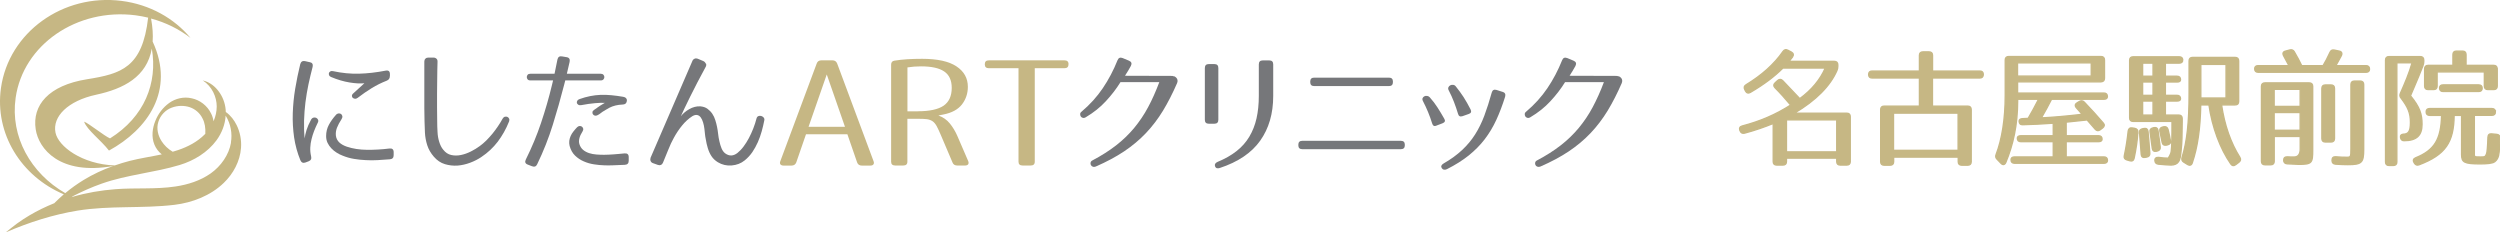 <?xml version="1.0" encoding="UTF-8"?><svg id="_レイヤー_2" xmlns="http://www.w3.org/2000/svg" viewBox="0 0 361.29 33.58"><defs><style>.cls-1{fill:none;stroke:#c6b784;stroke-width:.2px;}.cls-2{fill:#76777a;}.cls-3{fill:#c6b784;}</style></defs><g id="_レイヤー_3"><path class="cls-2" d="m44.76,8.98c.37.07.5.3.42.68-.22.82-.41,1.66-.6,2.52-.18.86-.33,1.74-.44,2.62s-.17,1.76-.2,2.63c-.02.87,0,1.73.09,2.57.04-.35.13-.76.27-1.21.14-.45.36-.95.65-1.49.09-.16.2-.26.35-.3.15-.04.28-.03.4.03.12.06.21.15.26.27.06.13.05.26-.03.42-.21.43-.39.83-.54,1.22-.15.38-.27.78-.37,1.18-.1.39-.16.79-.18,1.2s.02.84.12,1.27c.09.35-.03.59-.36.72l-.45.17c-.34.13-.59.02-.74-.32-.44-1.07-.74-2.18-.91-3.32-.16-1.14-.23-2.3-.19-3.47.04-1.17.15-2.35.35-3.54s.44-2.38.73-3.56c.1-.36.33-.51.68-.44l.66.15Zm12.13,13.45c0,.37-.18.56-.55.59-.58.05-1.16.09-1.75.12-.59.03-1.17.04-1.74,0-.57-.02-1.14-.09-1.7-.18-.56-.09-1.1-.25-1.62-.46-.3-.11-.6-.26-.88-.44s-.54-.38-.76-.62c-.23-.24-.41-.5-.55-.79-.14-.29-.21-.62-.21-.98,0-.59.13-1.13.39-1.62.26-.49.6-.97,1.03-1.45.11-.13.24-.19.38-.21.14-.01.25.02.35.08.09.07.16.17.19.3s0,.27-.1.43c-.31.48-.54.91-.68,1.28-.14.38-.19.75-.15,1.12.05.4.22.73.5.99.28.26.65.46,1.09.61.87.29,1.84.44,2.9.45,1.06.01,2.15-.05,3.26-.19.4-.04.6.14.6.53v.42Zm-.55-11.43c0,.32-.15.54-.45.66-.77.3-1.49.66-2.16,1.07s-1.35.88-2.04,1.41c-.14.1-.27.15-.4.13s-.23-.06-.31-.13c-.08-.08-.12-.17-.12-.29s.06-.24.19-.35l1.61-1.47c-.57.06-1.28.03-2.13-.11-.86-.14-1.75-.4-2.68-.79-.15-.06-.25-.15-.29-.25-.04-.11-.05-.21-.03-.31.03-.1.09-.18.2-.25.11-.06.24-.08.39-.04,1.29.28,2.54.4,3.76.37,1.22-.03,2.51-.18,3.85-.44.42-.08.62.09.62.51v.3Z"/><path class="cls-2" d="m63.08,8.48c.11.11.16.26.15.44-.01.3-.02.69-.03,1.17,0,.48-.01,1.01-.02,1.61,0,.59-.01,1.22-.02,1.87,0,.65,0,1.31,0,1.96,0,.66.01,1.29.02,1.9,0,.61.02,1.16.05,1.65.02.49.1.96.24,1.41s.32.83.58,1.14c.33.42.71.67,1.16.77.45.1.91.1,1.4,0s.96-.27,1.44-.51.9-.5,1.28-.78c.31-.23.63-.49.94-.8s.6-.64.89-.98c.28-.35.55-.71.8-1.08.25-.37.48-.74.68-1.11.09-.15.2-.24.32-.27.13-.03.25-.03.36.02s.2.13.25.25c.06.12.05.25,0,.41-.44,1.1-.99,2.07-1.64,2.93-.66.86-1.44,1.59-2.34,2.19-.48.33-1.02.61-1.63.84s-1.22.37-1.84.42c-.62.04-1.24-.03-1.83-.21-.6-.18-1.13-.54-1.59-1.07-.45-.52-.77-1.07-.96-1.67-.19-.6-.3-1.2-.33-1.8-.02-.48-.04-1.03-.06-1.64-.01-.62-.02-1.26-.03-1.92,0-.66,0-1.33,0-2,0-.67,0-1.31,0-1.91s0-1.14,0-1.63c0-.49,0-.89,0-1.19,0-.16.05-.3.16-.41.11-.11.24-.16.4-.16h.77c.17,0,.32.06.43.17Z"/><path class="cls-2" d="m81.54,12.21c-.5,1.95-1.05,3.89-1.65,5.82-.6,1.93-1.35,3.83-2.26,5.71-.15.33-.4.42-.76.28l-.59-.23c-.38-.14-.47-.39-.28-.76.86-1.73,1.59-3.48,2.19-5.27.6-1.79,1.13-3.6,1.57-5.44l.17-.7h-3.29c-.18,0-.31-.05-.39-.15-.08-.1-.12-.21-.12-.33s.04-.23.12-.33.21-.15.39-.15h3.5l.42-2.06c.08-.36.3-.52.66-.45l.66.11c.38.06.52.29.44.68l-.4,1.72h4.91c.16,0,.29.05.38.15.09.1.13.21.13.33s-.04.23-.13.33c-.09.1-.21.15-.38.15h-5.14l-.15.59Zm9.32,11.02c0,.38-.19.57-.57.59-.71.02-1.28.05-1.73.07s-.87.02-1.26,0c-.45-.01-.94-.06-1.46-.14-.52-.08-1.01-.22-1.48-.43-.47-.2-.89-.48-1.26-.84-.37-.36-.62-.82-.78-1.39-.06-.25-.08-.5-.05-.74.03-.24.1-.47.2-.7s.23-.44.4-.65c.16-.21.34-.41.53-.61.11-.11.23-.17.36-.18.13,0,.24.02.33.09.09.07.16.16.19.28s0,.25-.08.39c-.47.73-.62,1.35-.47,1.85.11.35.29.63.54.84.25.21.54.36.87.47.33.11.69.17,1.06.2.37.03.74.04,1.11.04.23,0,.45,0,.67-.02.22-.01.44-.02.67-.04s.47-.03.73-.06c.26-.03.55-.05.86-.08.42-.04.62.14.62.53v.53Zm-4.59-7.64c.14-.1.3-.21.48-.33.18-.12.4-.25.65-.39-.31-.03-.78-.01-1.4.04-.62.05-1.27.15-1.97.28-.19.04-.34.02-.45-.05-.11-.07-.18-.15-.21-.25-.03-.1,0-.21.05-.32.06-.11.17-.2.33-.25.53-.19,1.04-.33,1.54-.43.5-.1,1-.16,1.5-.18s1.02,0,1.56.05,1.11.13,1.71.23c.18.03.32.09.42.21.11.11.14.26.1.44-.05.31-.26.47-.62.47-.72.03-1.35.18-1.91.47-.18.1-.34.2-.5.29-.16.09-.32.19-.48.29-.1.07-.21.15-.32.24s-.25.17-.4.25c-.14.07-.27.09-.39.06-.12-.04-.21-.1-.27-.19-.06-.09-.09-.19-.07-.31.01-.12.08-.22.21-.31l.44-.3Z"/><path class="cls-2" d="m102.03,9.18c.06.16.04.33-.05.49-.42.76-.82,1.51-1.2,2.25-.38.74-.73,1.43-1.05,2.07-.32.64-.59,1.2-.82,1.69-.23.49-.41.87-.52,1.13.14-.19.31-.37.52-.55s.44-.34.69-.48c.25-.15.52-.26.79-.33.28-.08.56-.1.85-.08.39.04.73.15,1,.35s.51.44.7.72c.19.28.34.6.44.94.11.34.19.67.25.98.06.28.11.6.15.97.04.37.1.74.19,1.11.08.36.18.7.31,1.01s.31.55.52.71c.59.43,1.18.41,1.78-.06.31-.25.61-.56.89-.94.28-.37.53-.78.76-1.21.23-.44.44-.89.63-1.38.19-.49.35-.97.47-1.45.05-.18.14-.29.27-.34.13-.05.27-.06.41-.02.14.04.25.11.35.22.09.11.13.24.1.39-.1.53-.23,1.06-.38,1.61-.15.54-.34,1.07-.56,1.57-.22.5-.49.98-.79,1.43-.31.45-.68.85-1.11,1.2-.53.43-1.16.67-1.88.73-.72.06-1.39-.1-1.99-.46-.39-.24-.7-.53-.93-.88-.23-.35-.4-.73-.53-1.16-.06-.21-.12-.43-.17-.64-.05-.21-.09-.44-.13-.68-.05-.24-.09-.48-.11-.72-.03-.24-.05-.49-.08-.74-.04-.33-.1-.64-.19-.93-.09-.3-.2-.54-.34-.73-.14-.19-.31-.31-.52-.35-.21-.04-.44.02-.71.18-.54.35-1.03.8-1.47,1.34-.44.54-.84,1.13-1.19,1.78-.28.5-.55,1.07-.8,1.71-.26.64-.51,1.26-.77,1.88-.06.15-.16.26-.3.32-.14.06-.28.06-.44,0l-.7-.25c-.18-.06-.29-.17-.35-.32-.06-.15-.05-.31,0-.47l6.05-14c.06-.15.17-.25.31-.31.15-.06.29-.05.44,0l.81.34c.18.08.29.2.35.36Z"/><path class="cls-2" d="m169.66,11.01c.14.06.25.13.34.23.09.09.15.21.17.34.03.13,0,.27-.06.43-.64,1.47-1.32,2.8-2.04,3.99-.72,1.18-1.54,2.26-2.46,3.23-.92.97-1.97,1.85-3.15,2.64-1.18.79-2.55,1.52-4.11,2.2-.15.06-.29.07-.42.02s-.23-.13-.28-.24c-.06-.11-.07-.23-.04-.36s.12-.24.27-.31c1.29-.68,2.42-1.4,3.4-2.16.98-.76,1.85-1.6,2.62-2.52.76-.92,1.44-1.92,2.02-3.01.59-1.09,1.12-2.3,1.62-3.62h-5.61c-.6.97-1.31,1.89-2.13,2.77-.81.88-1.77,1.64-2.88,2.3-.16.1-.31.13-.44.09-.13-.04-.23-.1-.29-.2s-.09-.21-.09-.34c0-.13.07-.25.2-.35,1.21-1.02,2.23-2.15,3.07-3.39.84-1.24,1.55-2.59,2.13-4.04.14-.35.38-.46.74-.32l.91.38c.37.15.46.4.28.76-.14.25-.27.49-.4.7-.13.21-.28.45-.45.72l6.63.02c.16-.01.31,0,.45.07Z"/><path class="cls-2" d="m174.12,9.83c0-.38.19-.57.57-.57h.81c.38,0,.57.19.57.57v7.48c0,.38-.19.57-.57.57h-.81c-.38,0-.57-.19-.57-.57v-7.48Zm9.88,4.04c0,2.55-.63,4.7-1.88,6.46-1.25,1.76-3.2,3.08-5.85,3.95-.35.11-.58.03-.68-.25-.09-.28.04-.49.38-.64,1.07-.44,1.98-.96,2.74-1.56.76-.6,1.37-1.29,1.84-2.08.47-.79.82-1.67,1.04-2.65.22-.98.33-2.06.33-3.24v-4.56c0-.38.19-.57.57-.57h.94c.38,0,.57.19.57.57v4.56Z"/><path class="cls-2" d="m187.63,20.92c0-.38.19-.57.57-.57h14.25c.38,0,.57.19.57.57v.07c0,.38-.19.57-.57.57h-14.25c-.38,0-.57-.19-.57-.57v-.07Zm1.72-9.13c0-.38.19-.57.57-.57h10.81c.38,0,.57.19.57.57v.08c0,.38-.19.57-.57.57h-10.81c-.38,0-.57-.19-.57-.57v-.08Z"/><path class="cls-2" d="m207.59,18.16c-.31.13-.52.02-.62-.32-.18-.57-.37-1.12-.59-1.64s-.46-1.06-.74-1.59c-.09-.16-.1-.31-.05-.43.06-.12.14-.21.25-.26.11-.06.25-.08.4-.06.15.02.28.09.38.2.43.48.8.97,1.12,1.47.32.5.65,1.04.97,1.61.2.31.12.54-.25.68l-.89.34Zm9.56-4.89c.35.11.47.35.36.72-.38,1.21-.8,2.32-1.27,3.34-.47,1.02-1.03,1.95-1.68,2.8s-1.43,1.63-2.31,2.34c-.89.71-1.94,1.37-3.15,1.98-.33.15-.57.1-.74-.15-.16-.25-.07-.48.27-.68,1.05-.6,1.93-1.25,2.66-1.93s1.36-1.43,1.88-2.25.97-1.73,1.34-2.72.73-2.11,1.07-3.34c.1-.36.33-.49.7-.38l.87.28Zm-5.8,3.52c-.34.11-.55,0-.64-.34-.18-.59-.37-1.16-.59-1.72-.21-.55-.47-1.12-.76-1.68-.09-.16-.1-.31-.04-.44.06-.13.15-.22.27-.28.12-.06.25-.09.41-.07.15.02.28.09.38.22.42.52.79,1.03,1.13,1.55.33.52.67,1.11,1.01,1.78.16.33.08.55-.26.66l-.91.32Z"/><path class="cls-2" d="m233.92,11.01c.14.06.25.13.34.23.09.09.15.21.17.34.02.13,0,.27-.06.43-.64,1.47-1.32,2.8-2.04,3.99-.72,1.18-1.54,2.26-2.46,3.23-.92.97-1.97,1.85-3.15,2.64-1.18.79-2.55,1.52-4.11,2.2-.15.06-.29.07-.43.02s-.23-.13-.28-.24c-.06-.11-.07-.23-.04-.36.03-.13.12-.24.27-.31,1.29-.68,2.42-1.4,3.4-2.16.98-.76,1.85-1.6,2.62-2.52.76-.92,1.44-1.92,2.02-3.01s1.13-2.3,1.62-3.62h-5.61c-.6.97-1.31,1.89-2.13,2.77-.81.88-1.77,1.64-2.88,2.3-.16.1-.31.13-.44.09-.13-.04-.23-.1-.29-.2-.06-.09-.09-.21-.09-.34,0-.13.07-.25.2-.35,1.21-1.02,2.23-2.15,3.07-3.39.84-1.24,1.55-2.59,2.13-4.04.14-.35.38-.46.74-.32l.91.38c.36.15.46.4.28.76-.14.25-.27.49-.4.7s-.28.45-.45.72l6.63.02c.16-.01.31,0,.45.07Z"/><path class="cls-3" d="m120.31,8.72c.32,0,.55.15.67.45l5.26,14.12c.08.2.07.35-.02.47s-.25.17-.46.17h-1.2c-.35,0-.58-.15-.69-.45l-1.41-4.08h-5.98l-1.41,4.08c-.12.3-.35.45-.69.45h-1.13c-.22,0-.37-.06-.46-.17-.09-.11-.1-.27-.02-.47l5.26-14.12c.11-.3.33-.45.67-.45h1.62Zm1.8,9.6l-2.63-7.56-2.63,7.56h5.26Z"/><path class="cls-3" d="m128.78,9.37c0-.35.15-.55.46-.6.6-.1,1.24-.17,1.9-.21.67-.04,1.37-.06,2.11-.06,2.22,0,3.87.36,4.97,1.09,1.1.73,1.65,1.71,1.65,2.96,0,.96-.29,1.81-.85,2.54-.57.73-1.45,1.21-2.65,1.45l-.76.15c.68.24,1.23.63,1.66,1.16.43.53.78,1.12,1.06,1.75l1.59,3.68c.08.2.07.35-.01.47-.08.11-.24.17-.45.17h-1.11c-.35,0-.58-.14-.69-.42l-1.69-3.97c-.23-.55-.44-.99-.61-1.31-.18-.32-.38-.56-.61-.71s-.51-.25-.83-.29c-.32-.04-.75-.05-1.29-.05h-1.5v6.2c0,.37-.2.55-.6.55h-1.15c-.4,0-.6-.18-.6-.55v-13.99Zm3.86,6.71c1.69,0,2.93-.27,3.72-.8.78-.54,1.18-1.4,1.18-2.58,0-1.1-.37-1.89-1.1-2.38-.73-.49-1.84-.73-3.34-.73-.68,0-1.33.05-1.96.15v6.35h1.5Z"/><path class="cls-3" d="m154.41,9.27v.04c0,.37-.2.55-.6.55h-4.27v13.51c0,.37-.2.55-.6.55h-1.15c-.4,0-.6-.18-.6-.55v-13.51h-4.27c-.4,0-.6-.18-.6-.55v-.04c0-.37.2-.55.6-.55h10.9c.4,0,.6.18.6.55Z"/><path class="cls-3" d="m34.18,18.05c-.32-.65-.81-1.34-1.55-1.87,0-.12,0-.25-.02-.37-.09-.94-.44-1.86-1.01-2.61-.48-.65-1.22-1.32-2.3-1.58,1.35.87,2.02,2.4,2.02,3.77,0,.73-.17,1.46-.46,2.14-.06-.39-.17-.77-.35-1.12-.55-1.15-1.64-1.96-2.79-2.2-1.15-.28-2.36.02-3.27.67-.91.66-1.59,1.56-2,2.59-.41,1.01-.61,2.28-.13,3.44.23.55.6,1.04,1.06,1.4-1.54.33-3.11.55-4.63.94-.73.19-1.46.41-2.17.66-4.74-.18-8.15-2.75-8.56-4.74-.47-2.32,1.8-4.6,5.87-5.48,3.99-.86,7.33-2.59,8.05-6.67.86,4.95-1.05,9.86-6.04,12.98-.83-.35-3.14-2.23-3.75-2.42.44,1.22,2.45,2.69,3.6,4.18,5.55-3.04,9.61-8.67,6.31-15.75.07-.98,0-2.09-.23-3.33,2.14.57,4.06,1.54,5.7,2.8C25.16,2.64,21.66.65,17.57.13,9.09-.95,1.28,4.68.14,12.71c-.94,6.62,2.94,12.79,9.08,15.37,0,0-.01.01-.02.02-.45.39-.88.79-1.3,1.21-.01.01-.03.03-.04.05-1.25.5-2.46,1.09-3.61,1.77-.62.37-1.22.76-1.8,1.18-.5.36-1.12.88-1.62,1.27,3.4-1.47,6.85-2.56,10.36-3.14,4.66-.76,9.35-.28,14.03-.84,2.58-.31,5.22-1.33,7.11-3.16,1.39-1.33,2.36-3.14,2.5-5.06.09-1.14-.14-2.31-.65-3.34Zm-10.85,2.31c-.47-.73-.76-1.76-.45-2.74.29-.97,1.06-1.74,1.93-2.06.88-.33,1.8-.33,2.61-.07.81.28,1.47.86,1.84,1.61.35.65.46,1.42.41,2.24-.03.03-.05.06-.08.08-1.06,1.07-2.43,1.79-3.86,2.27-.26.09-.52.16-.77.24-.68-.4-1.22-.92-1.63-1.56ZM2.26,14.14C3.35,6.47,11.11,1.13,19.59,2.21c.62.08,1.23.2,1.82.34-.83,7.23-3.88,8.11-8.82,8.9-5.59.89-7.96,3.78-7.43,7.24.42,2.8,3.46,6.69,11.19,5.3-1.48.53-2.9,1.19-4.25,2.01-.93.57-1.83,1.21-2.67,1.91-4.98-2.87-7.97-8.16-7.17-13.76Zm8.05,14.34s.02,0,.03,0c-.03,0-.06.02-.09.03.02-.01.04-.02.06-.03Zm23.08-7.88c-.31,1.79-1.46,3.41-2.94,4.46-1.49,1.05-3.28,1.62-5.09,1.89-2.87.43-5.78.17-8.66.39-2.11.16-4.21.52-6.24,1.11-.02,0-.04-.02-.06-.03,1.41-.73,2.84-1.37,4.32-1.89,3.67-1.29,7.55-1.57,11.26-2.69,2.05-.62,4.04-1.83,5.32-3.58.75-1.03,1.24-2.28,1.31-3.55.75,1.2.98,2.63.76,3.88Z"/><path class="cls-1" d="m259.04,8.24c-.13.17-.3.39-.5.63h6.55c.33,0,.5.17.5.5v.22c0,.22-.04.39-.13.61-.97,2.21-3.01,4.3-6.16,6.16h7.59c.33,0,.5.17.5.5v6.49c0,.33-.17.5-.5.5h-.95c-.33,0-.5-.17-.5-.5v-.5h-7.27v.5c0,.33-.17.5-.5.5h-.91c-.33,0-.5-.17-.5-.5v-5.51c-1.23.5-2.6.99-4.15,1.4-.32.07-.52-.04-.63-.33l-.04-.07c-.11-.32,0-.54.33-.63,2.57-.67,4.85-1.64,7.01-3.03-.76-.91-1.51-1.75-2.25-2.49-.24-.24-.24-.5.02-.73l.35-.32c.24-.22.5-.22.73.02,1.02,1.06,1.84,1.93,2.47,2.6,1.71-1.26,2.96-2.75,3.68-4.43h-6.12c-1.19,1.19-2.73,2.36-4.71,3.52-.28.17-.54.09-.69-.19l-.11-.22c-.15-.3-.09-.52.19-.69,2.23-1.36,4.02-2.92,5.34-4.82.19-.26.41-.32.69-.17l.5.26c.32.17.37.43.17.71Zm6.4,9.08h-7.27v4.63h7.27v-4.63Z"/><path class="cls-1" d="m286.61,10.77c0,.33-.17.5-.5.5h-6.84v4.07h5.1c.33,0,.5.17.5.5v7.53c0,.33-.17.5-.5.5h-.87c-.33,0-.5-.17-.5-.5v-.67h-9.34v.67c0,.33-.17.5-.5.5h-.87c-.33,0-.5-.17-.5-.5v-7.53c0-.33.17-.5.5-.5h5.1v-4.07h-6.84c-.33,0-.5-.17-.5-.5s.17-.5.5-.5h6.84v-2.27c0-.33.17-.5.5-.5h.89c.33,0,.5.17.5.5v2.27h6.84c.33,0,.5.17.5.5Zm-3.63,5.58h-9.34v5.38h9.34v-5.38Z"/><path class="cls-1" d="m303.62,11.83h-12.05v1.62h12.48c.33,0,.5.17.5.5,0,.26-.17.39-.5.39h-7.57c-.41.8-.89,1.71-1.47,2.7,1.77-.09,3.74-.26,5.9-.52l-.84-.95c-.24-.28-.19-.54.11-.71l.32-.19c.26-.15.5-.13.71.09,1.04,1.08,1.93,2.08,2.75,3.03.22.24.17.48-.09.69l-.37.28c-.26.19-.5.15-.71-.09l-1.17-1.34c-1.34.15-2.36.26-3.03.32v1.97h4.69c.33,0,.5.17.5.5,0,.22-.17.35-.5.35h-4.69v2.21h5.47c.33,0,.5.17.5.5,0,.26-.17.41-.5.41h-12.93c-.33,0-.5-.17-.5-.5,0-.26.17-.41.5-.41h5.6v-2.21h-4.69c-.33,0-.5-.17-.5-.5,0-.22.17-.35.5-.35h4.69v-1.82c-1.58.11-2.94.19-4.41.22-.33.02-.5-.15-.52-.48-.02-.24.15-.37.48-.39.26,0,.58-.02.82-.04.46-.78.97-1.71,1.51-2.77h-3.03v.26c0,3.44-.65,6.32-1.71,8.87-.15.35-.43.41-.69.13l-.56-.58c-.2-.2-.26-.41-.15-.69.84-2.19,1.32-5.12,1.32-8.56v-5.1c0-.33.17-.5.5-.5h13.34c.33,0,.5.17.5.5v2.64c0,.33-.17.5-.5.5Zm-1.4-2.75h-10.66v1.92h10.66v-1.92Z"/><path class="cls-1" d="m308.95,19.1c-.07,1.23-.26,2.47-.54,3.78-.07.32-.3.45-.61.35l-.45-.13c-.3-.09-.43-.3-.35-.61.24-1.12.43-2.31.56-3.55.04-.32.24-.5.56-.45l.37.06c.32.06.48.24.47.56Zm6.49-10.44c0,.3-.17.46-.5.46h-2.01v1.9h1.69c.33,0,.5.17.5.5,0,.22-.17.33-.5.33h-1.69v1.93h1.69c.33,0,.5.17.5.5,0,.2-.17.32-.5.32h-1.69v2.03h1.93c.33,0,.5.17.5.5v.43c0,1.82-.04,3.2-.15,4.13-.09.86-.13,1.4-.46,1.77-.11.17-.48.39-.99.39-.39,0-1.02-.06-1.84-.13-.32-.04-.48-.2-.5-.52-.02-.33.19-.48.54-.45.54.07.97.11,1.36.11.04,0,.41-.54.46-1,.06-.35.07-.87.09-1.53.02-.65.02-1.6.02-2.79h-5.62c-.33,0-.5-.17-.5-.5v-8.33c0-.33.17-.5.5-.5h6.66c.33,0,.5.15.5.45Zm-5.02,10.36c.11,1.1.2,2.14.26,3.14.02.32-.15.48-.46.54l-.24.04c-.33.06-.52-.11-.54-.45-.06-.93-.15-1.97-.24-3.12-.04-.32.13-.5.45-.56l.22-.04c.32-.06.52.11.56.45Zm.73-9.9h-1.51v1.9h1.51v-1.9Zm0,2.73h-1.51v1.93h1.51v-1.93Zm0,2.75h-1.51v2.03h1.51v-2.03Zm.71,4.26c.13.84.24,1.62.32,2.38.04.32-.11.5-.41.58l-.15.04c-.33.07-.54-.09-.58-.43-.09-.76-.2-1.56-.32-2.36-.06-.32.09-.5.41-.58l.15-.04c.32-.07.54.09.58.41Zm1.45-.17c.17.63.28,1.25.35,1.66.06.32-.09.5-.41.58l-.17.04c-.33.07-.54-.06-.61-.39l-.33-1.6c-.07-.32.07-.54.37-.61l.17-.04c.32-.07.54.06.63.37Zm9.71-3.53h-1.97c.43,2.94,1.34,5.51,2.64,7.57.17.28.13.5-.13.71l-.46.35c-.26.2-.52.19-.71-.09-1.54-2.21-2.7-5.32-3.16-8.54h-1.19c-.06,3.39-.45,6.12-1.23,8.39-.11.33-.37.41-.67.22l-.56-.35c-.24-.15-.32-.37-.24-.65.71-2.31,1.02-5,1.02-9.28v-4.69c0-.33.17-.5.5-.5h6.16c.33,0,.5.17.5.5v5.86c0,.33-.17.5-.5.5Zm-1.32-5.86h-3.65v4.87h3.65v-4.87Z"/><path class="cls-1" d="m331.57,7.5c.43.73.78,1.4,1.06,1.99h3.09c.3-.48.63-1.12,1-1.92.13-.3.33-.39.63-.33l.71.15c.35.07.46.32.3.65-.22.43-.5.91-.8,1.45h4.37c.33,0,.5.17.5.5,0,.3-.17.45-.5.45h-15.59c-.33,0-.5-.17-.5-.5,0-.3.17-.45.5-.45h4.45c-.3-.58-.56-1.06-.78-1.45-.17-.32-.07-.56.28-.65l.63-.17c.3-.07.5.02.65.28Zm.52,16.24c-.19,0-.69-.02-1.56-.07-.33-.02-.5-.21-.5-.52,0-.33.19-.5.54-.48.5.04.71.02.99.02.54,0,.86-.39.86-1.15v-1.82h-3.76v3.59c0,.33-.17.5-.5.5h-.84c-.33,0-.5-.17-.5-.5v-10.83c0-.33.17-.5.5-.5h6.4c.33,0,.5.17.5.5v9.13c0,1.99-.09,2.14-2.12,2.14Zm.32-10.83h-3.76v2.47h3.76v-2.47Zm0,3.35h-3.76v2.57h3.76v-2.57Zm4.46,4.26h-.82c-.33,0-.5-.17-.5-.5v-7.24c0-.33.17-.5.5-.5h.82c.33,0,.5.17.5.5v7.24c0,.33-.17.5-.5.5Zm2.44,3.27c-.46,0-1.12-.02-1.79-.07-.32-.02-.5-.2-.5-.52v-.04c0-.35.17-.52.52-.5.61.06,1.19.07,1.6.07.58,0,.61-.04.61-1.23v-9.28c0-.33.17-.5.5-.5h.84c.33,0,.5.17.5.5v9.36c0,1.92-.26,2.21-2.29,2.21Z"/><path class="cls-1" d="m350.14,9.54c-.99,2.51-1.43,3.4-1.79,4.3,1.36,1.66,1.67,2.66,1.67,4.13,0,1.56-.74,2.36-2.6,2.36-.28,0-.45-.15-.5-.45-.06-.3.11-.48.46-.48h-.15c.8,0,1.12-.33,1.12-1.71s-.37-2.21-1.36-3.52c-.19-.22-.2-.43-.09-.69.6-1.36,1.25-2.85,1.69-4.41h-2.21v14.34c0,.33-.17.5-.5.5h-.63c-.33,0-.5-.17-.5-.5v-14.73c0-.33.17-.5.5-.5h4.52c.33,0,.5.17.5.5v.22c0,.22-.04.39-.13.63Zm10.49,6.62c0,.33-.17.5-.5.5h-2.55v5.19c0,.86-.13.84.91.84.6,0,.69,0,.87-.5.07-.2.15-1.02.19-2.36.02-.35.2-.52.54-.48l.73.07c.32.04.46.2.46.54-.02.56-.02.89-.07,1.45-.06.73-.06,1.47-.67,1.95-.22.19-.6.2-.84.26-.17.04-.99.06-1.26.06-2.33,0-2.7-.22-2.7-1.36v-5.65h-1.08c-.04,3.89-1.25,5.69-5.06,7.14-.28.11-.5.04-.67-.22l-.06-.11c-.19-.3-.09-.54.22-.67,2.73-1.1,3.68-2.66,3.76-6.14h-1.73c-.33,0-.5-.17-.5-.5,0-.32.17-.48.5-.48h9c.33,0,.5.17.5.48Zm.26-6.21v2.49c0,.33-.17.5-.5.5h-.86c-.33,0-.5-.17-.5-.5v-2.05h-6.83v2.05c0,.33-.17.5-.5.5h-.8c-.33,0-.5-.17-.5-.5v-2.49c0-.33.17-.5.5-.5h3.59v-1.56c0-.33.17-.5.5-.5h.89c.33,0,.5.17.5.5v1.56h4c.33,0,.5.17.5.5Zm-2.18,2.79c0,.32-.17.48-.5.48h-5.15c-.33,0-.5-.17-.5-.5,0-.3.17-.45.5-.45h5.15c.33,0,.5.17.5.46Z"/><path class="cls-3" d="m259.04,8.24c-.13.17-.3.39-.5.63h6.55c.33,0,.5.17.5.5v.22c0,.22-.04.39-.13.61-.97,2.21-3.01,4.3-6.16,6.16h7.59c.33,0,.5.17.5.5v6.49c0,.33-.17.5-.5.5h-.95c-.33,0-.5-.17-.5-.5v-.5h-7.27v.5c0,.33-.17.5-.5.5h-.91c-.33,0-.5-.17-.5-.5v-5.51c-1.23.5-2.6.99-4.15,1.4-.32.07-.52-.04-.63-.33l-.04-.07c-.11-.32,0-.54.33-.63,2.57-.67,4.85-1.64,7.01-3.03-.76-.91-1.51-1.75-2.25-2.49-.24-.24-.24-.5.02-.73l.35-.32c.24-.22.5-.22.73.02,1.02,1.06,1.84,1.93,2.47,2.6,1.71-1.26,2.96-2.75,3.68-4.43h-6.12c-1.19,1.19-2.73,2.36-4.71,3.52-.28.17-.54.09-.69-.19l-.11-.22c-.15-.3-.09-.52.19-.69,2.23-1.36,4.02-2.92,5.34-4.82.19-.26.41-.32.69-.17l.5.26c.32.17.37.43.17.71Zm6.4,9.08h-7.27v4.63h7.27v-4.63Z"/><path class="cls-3" d="m286.61,10.77c0,.33-.17.5-.5.5h-6.84v4.07h5.1c.33,0,.5.17.5.5v7.53c0,.33-.17.5-.5.5h-.87c-.33,0-.5-.17-.5-.5v-.67h-9.34v.67c0,.33-.17.5-.5.5h-.87c-.33,0-.5-.17-.5-.5v-7.53c0-.33.17-.5.5-.5h5.1v-4.07h-6.84c-.33,0-.5-.17-.5-.5s.17-.5.5-.5h6.84v-2.27c0-.33.17-.5.5-.5h.89c.33,0,.5.17.5.5v2.27h6.84c.33,0,.5.17.5.5Zm-3.63,5.58h-9.34v5.38h9.34v-5.38Z"/><path class="cls-3" d="m303.62,11.83h-12.05v1.62h12.48c.33,0,.5.17.5.5,0,.26-.17.39-.5.39h-7.57c-.41.8-.89,1.71-1.47,2.7,1.77-.09,3.74-.26,5.9-.52l-.84-.95c-.24-.28-.19-.54.11-.71l.32-.19c.26-.15.5-.13.71.09,1.04,1.08,1.93,2.08,2.75,3.03.22.24.17.48-.09.69l-.37.28c-.26.19-.5.15-.71-.09l-1.17-1.34c-1.34.15-2.36.26-3.03.32v1.97h4.69c.33,0,.5.17.5.5,0,.22-.17.35-.5.35h-4.69v2.21h5.47c.33,0,.5.17.5.5,0,.26-.17.41-.5.41h-12.93c-.33,0-.5-.17-.5-.5,0-.26.17-.41.5-.41h5.6v-2.21h-4.69c-.33,0-.5-.17-.5-.5,0-.22.17-.35.5-.35h4.69v-1.82c-1.58.11-2.94.19-4.41.22-.33.02-.5-.15-.52-.48-.02-.24.15-.37.48-.39.26,0,.58-.02.82-.04.46-.78.97-1.71,1.51-2.77h-3.03v.26c0,3.44-.65,6.32-1.71,8.87-.15.35-.43.41-.69.13l-.56-.58c-.2-.2-.26-.41-.15-.69.84-2.19,1.32-5.12,1.32-8.56v-5.1c0-.33.17-.5.5-.5h13.34c.33,0,.5.17.5.5v2.64c0,.33-.17.5-.5.5Zm-1.4-2.75h-10.66v1.92h10.66v-1.92Z"/><path class="cls-3" d="m308.95,19.1c-.07,1.23-.26,2.47-.54,3.78-.07.32-.3.45-.61.35l-.45-.13c-.3-.09-.43-.3-.35-.61.24-1.12.43-2.31.56-3.55.04-.32.24-.5.56-.45l.37.06c.32.06.48.24.47.56Zm6.49-10.44c0,.3-.17.46-.5.46h-2.01v1.9h1.69c.33,0,.5.17.5.5,0,.22-.17.33-.5.33h-1.69v1.93h1.69c.33,0,.5.17.5.5,0,.2-.17.32-.5.32h-1.69v2.03h1.93c.33,0,.5.17.5.5v.43c0,1.82-.04,3.2-.15,4.13-.09.86-.13,1.4-.46,1.77-.11.17-.48.39-.99.39-.39,0-1.02-.06-1.84-.13-.32-.04-.48-.2-.5-.52-.02-.33.19-.48.54-.45.54.07.97.11,1.36.11.04,0,.41-.54.46-1,.06-.35.07-.87.09-1.53.02-.65.02-1.6.02-2.79h-5.62c-.33,0-.5-.17-.5-.5v-8.33c0-.33.17-.5.5-.5h6.66c.33,0,.5.15.5.45Zm-5.02,10.36c.11,1.1.2,2.14.26,3.14.02.32-.15.48-.46.54l-.24.04c-.33.06-.52-.11-.54-.45-.06-.93-.15-1.97-.24-3.12-.04-.32.13-.5.45-.56l.22-.04c.32-.06.52.11.56.45Zm.73-9.9h-1.51v1.9h1.51v-1.9Zm0,2.73h-1.51v1.93h1.51v-1.93Zm0,2.75h-1.51v2.03h1.51v-2.03Zm.71,4.26c.13.84.24,1.62.32,2.38.04.32-.11.5-.41.58l-.15.04c-.33.07-.54-.09-.58-.43-.09-.76-.2-1.56-.32-2.36-.06-.32.09-.5.41-.58l.15-.04c.32-.07.54.09.58.41Zm1.45-.17c.17.63.28,1.25.35,1.66.06.32-.09.5-.41.58l-.17.04c-.33.07-.54-.06-.61-.39l-.33-1.6c-.07-.32.07-.54.37-.61l.17-.04c.32-.07.54.06.63.37Zm9.71-3.53h-1.97c.43,2.94,1.34,5.51,2.64,7.57.17.28.13.5-.13.71l-.46.35c-.26.2-.52.19-.71-.09-1.54-2.21-2.7-5.32-3.16-8.54h-1.19c-.06,3.39-.45,6.12-1.23,8.39-.11.33-.37.41-.67.22l-.56-.35c-.24-.15-.32-.37-.24-.65.71-2.31,1.02-5,1.02-9.28v-4.69c0-.33.17-.5.5-.5h6.16c.33,0,.5.17.5.5v5.86c0,.33-.17.5-.5.5Zm-1.32-5.86h-3.65v4.87h3.65v-4.87Z"/><path class="cls-3" d="m331.57,7.5c.43.73.78,1.4,1.06,1.99h3.09c.3-.48.63-1.12,1-1.92.13-.3.33-.39.63-.33l.71.15c.35.07.46.32.3.65-.22.43-.5.91-.8,1.45h4.37c.33,0,.5.17.5.5,0,.3-.17.45-.5.45h-15.59c-.33,0-.5-.17-.5-.5,0-.3.17-.45.5-.45h4.45c-.3-.58-.56-1.06-.78-1.45-.17-.32-.07-.56.28-.65l.63-.17c.3-.07.5.02.65.28Zm.52,16.24c-.19,0-.69-.02-1.56-.07-.33-.02-.5-.21-.5-.52,0-.33.19-.5.54-.48.5.04.71.02.99.02.54,0,.86-.39.86-1.15v-1.82h-3.76v3.59c0,.33-.17.5-.5.5h-.84c-.33,0-.5-.17-.5-.5v-10.83c0-.33.17-.5.5-.5h6.4c.33,0,.5.17.5.5v9.13c0,1.99-.09,2.14-2.12,2.14Zm.32-10.83h-3.76v2.47h3.76v-2.47Zm0,3.35h-3.76v2.57h3.76v-2.57Zm4.46,4.26h-.82c-.33,0-.5-.17-.5-.5v-7.24c0-.33.17-.5.5-.5h.82c.33,0,.5.17.5.5v7.24c0,.33-.17.5-.5.5Zm2.44,3.27c-.46,0-1.12-.02-1.79-.07-.32-.02-.5-.2-.5-.52v-.04c0-.35.17-.52.52-.5.61.06,1.19.07,1.6.07.58,0,.61-.04.61-1.23v-9.28c0-.33.17-.5.5-.5h.84c.33,0,.5.17.5.5v9.36c0,1.92-.26,2.21-2.29,2.21Z"/><path class="cls-3" d="m350.14,9.54c-.99,2.51-1.43,3.4-1.79,4.3,1.36,1.66,1.67,2.66,1.67,4.13,0,1.56-.74,2.36-2.6,2.36-.28,0-.45-.15-.5-.45-.06-.3.11-.48.46-.48h-.15c.8,0,1.12-.33,1.12-1.71s-.37-2.21-1.36-3.52c-.19-.22-.2-.43-.09-.69.6-1.36,1.25-2.85,1.69-4.41h-2.21v14.34c0,.33-.17.5-.5.5h-.63c-.33,0-.5-.17-.5-.5v-14.73c0-.33.17-.5.5-.5h4.52c.33,0,.5.17.5.5v.22c0,.22-.04.39-.13.63Zm10.49,6.62c0,.33-.17.5-.5.5h-2.55v5.19c0,.86-.13.84.91.84.6,0,.69,0,.87-.5.07-.2.15-1.02.19-2.36.02-.35.2-.52.54-.48l.73.07c.32.04.46.2.46.54-.02.56-.02.89-.07,1.45-.06.73-.06,1.47-.67,1.95-.22.19-.6.2-.84.26-.17.04-.99.06-1.26.06-2.33,0-2.7-.22-2.7-1.36v-5.65h-1.08c-.04,3.89-1.25,5.69-5.06,7.14-.28.11-.5.04-.67-.22l-.06-.11c-.19-.3-.09-.54.22-.67,2.73-1.1,3.68-2.66,3.76-6.14h-1.73c-.33,0-.5-.17-.5-.5,0-.32.17-.48.5-.48h9c.33,0,.5.17.5.48Zm.26-6.21v2.49c0,.33-.17.5-.5.5h-.86c-.33,0-.5-.17-.5-.5v-2.05h-6.83v2.05c0,.33-.17.5-.5.5h-.8c-.33,0-.5-.17-.5-.5v-2.49c0-.33.17-.5.5-.5h3.59v-1.56c0-.33.17-.5.5-.5h.89c.33,0,.5.17.5.5v1.56h4c.33,0,.5.17.5.5Zm-2.18,2.79c0,.32-.17.48-.5.48h-5.15c-.33,0-.5-.17-.5-.5,0-.3.17-.45.5-.45h5.15c.33,0,.5.17.5.46Z"/></g></svg>